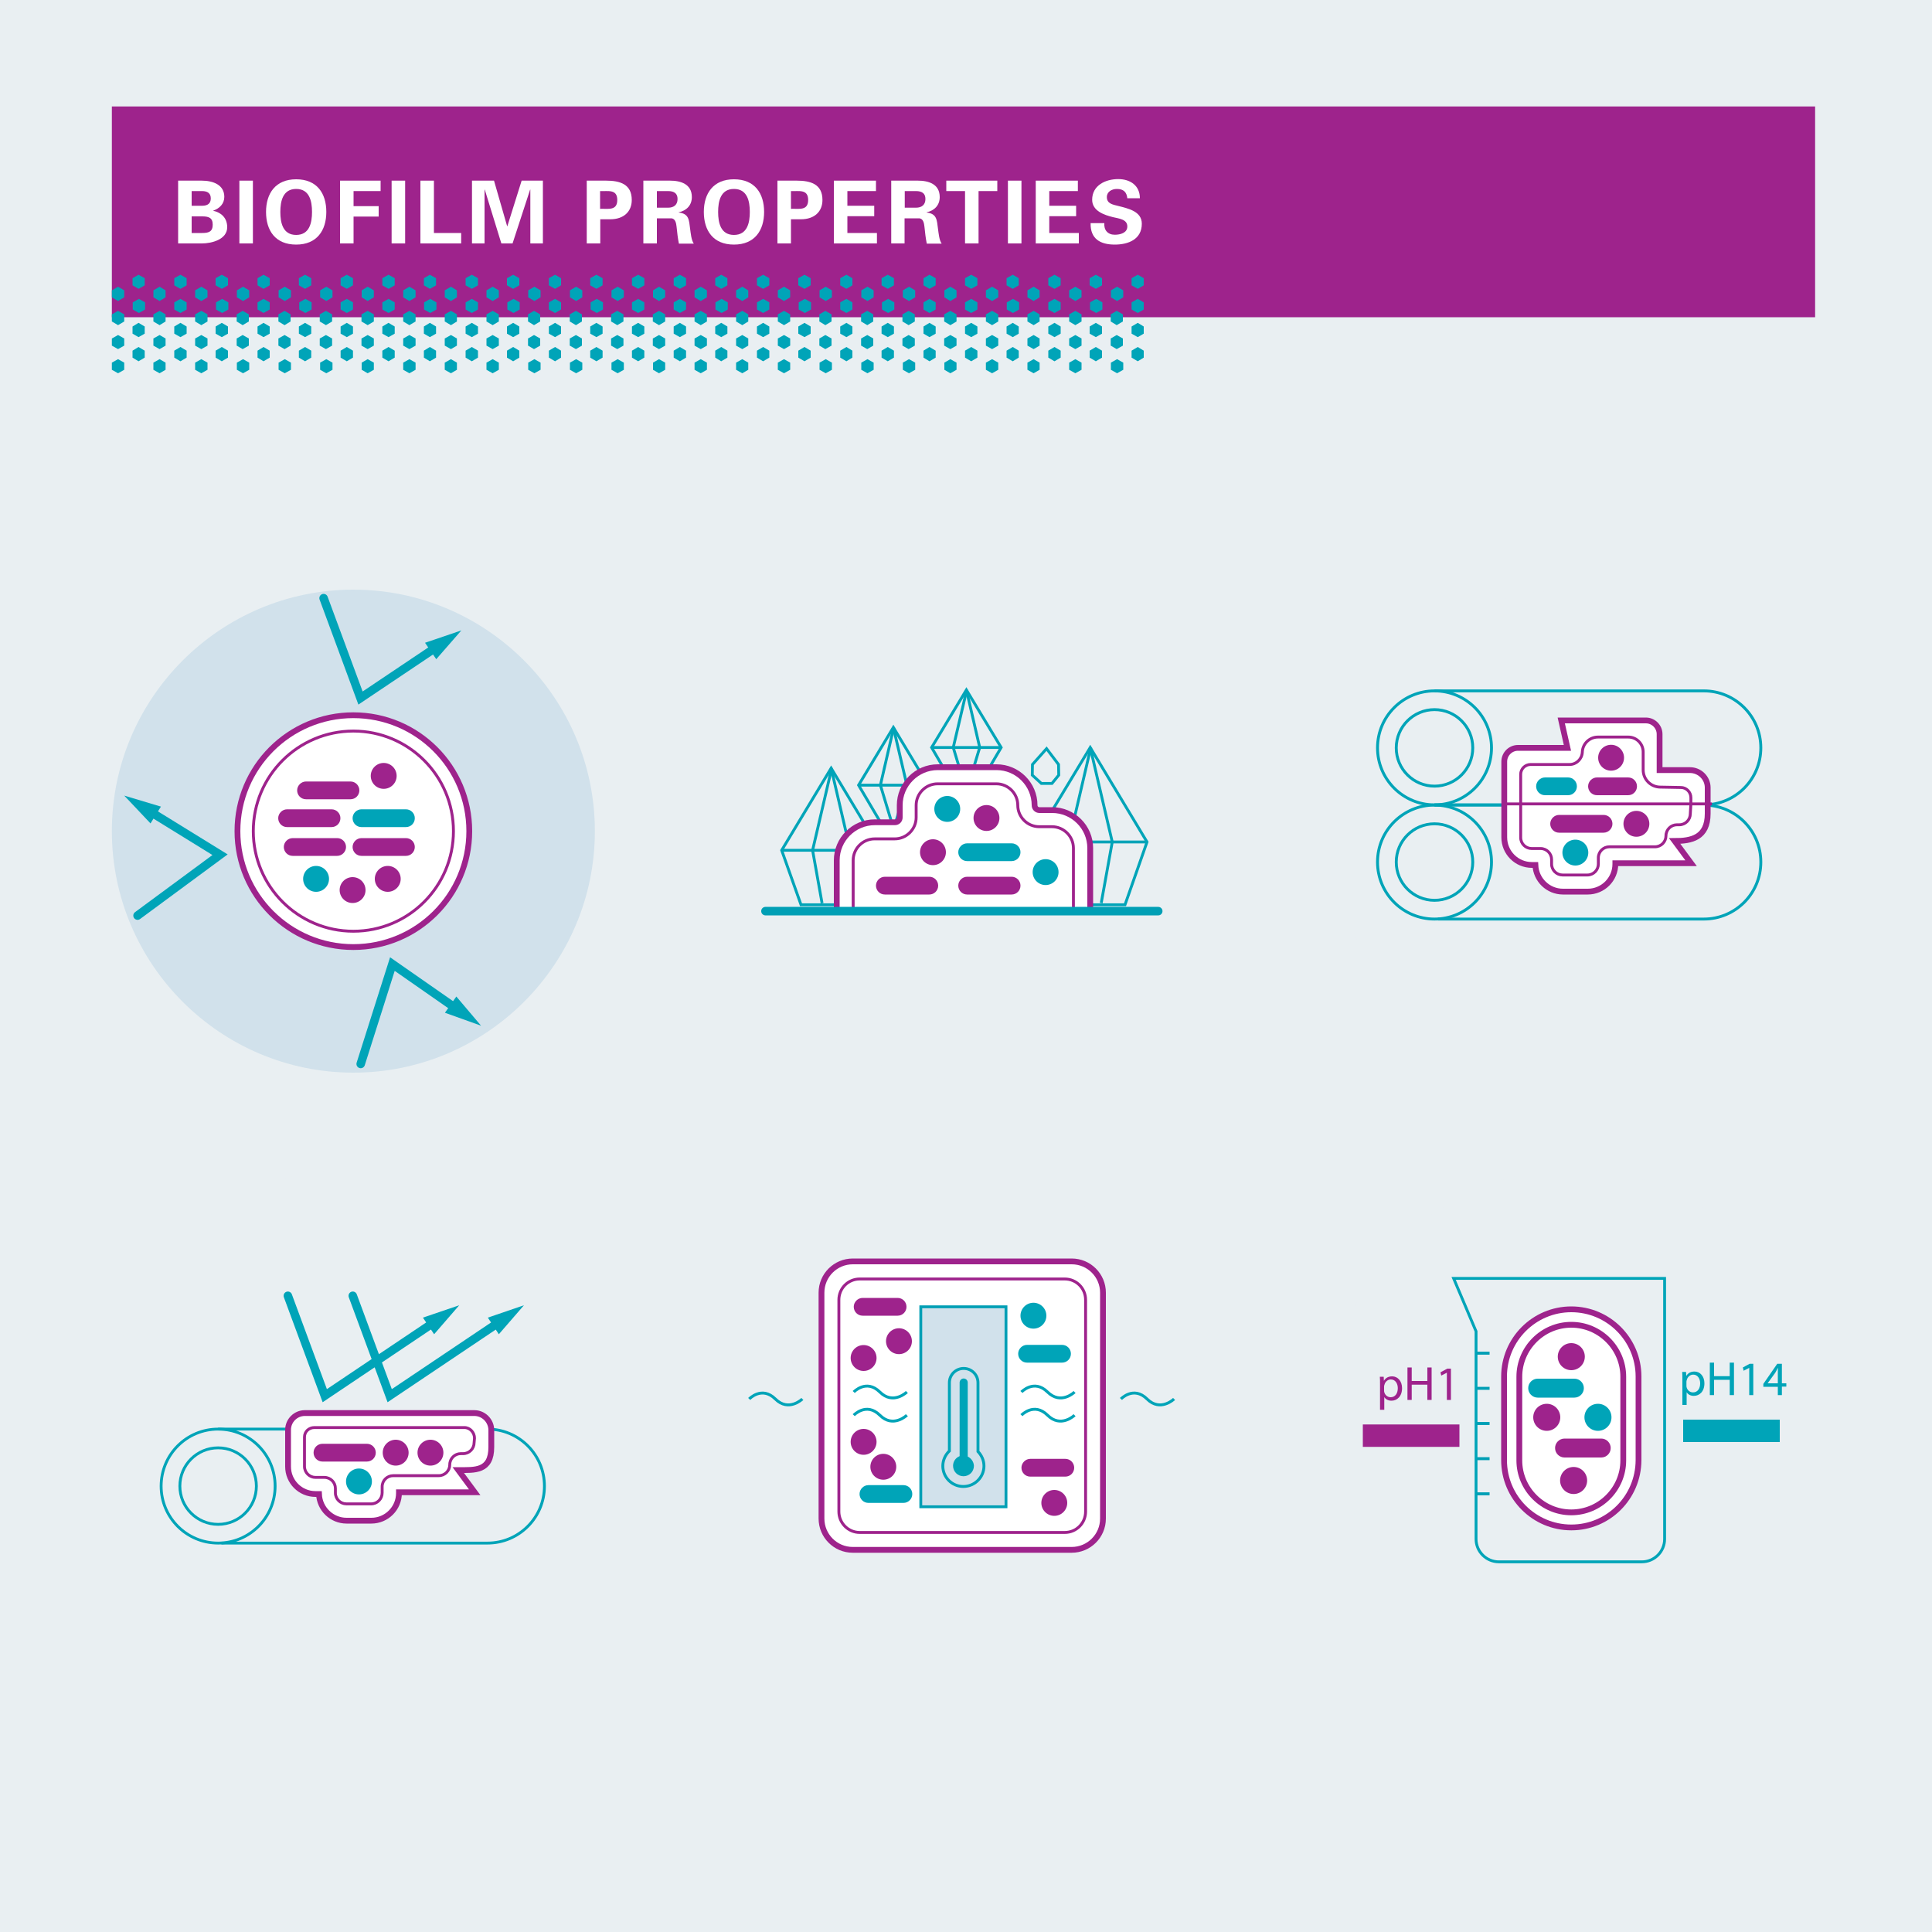 <?xml version="1.0" encoding="utf-8"?>
<!-- Generator: Adobe Illustrator 24.0.1, SVG Export Plug-In . SVG Version: 6.00 Build 0)  -->
<svg version="1.1" id="Layer_1" xmlns="http://www.w3.org/2000/svg" xmlns:xlink="http://www.w3.org/1999/xlink" x="0px" y="0px"
	 viewBox="0 0 1000 1000" style="enable-background:new 0 0 1000 1000;" xml:space="preserve">
<style type="text/css">
	.st0{fill:#E9EFF2;}
	.st1{fill:#9E238C;}
	.st2{fill:#FFFFFF;}
	.st3{fill:#00A4B8;}
	.st4{fill:#D1E1EB;}
	.st5{fill:none;stroke:#00A4B8;stroke-width:4.41;stroke-linecap:round;stroke-miterlimit:10;}
	.st6{fill:#FFFFFF;stroke:#9E238C;stroke-width:3;stroke-miterlimit:10;}
	.st7{fill:none;stroke:#9E238C;stroke-width:1.5;stroke-miterlimit:10;}
	.st8{fill:none;stroke:#00A4B8;stroke-width:1.47;stroke-miterlimit:10;}
	.st9{fill:none;stroke:#009FB5;stroke-width:4.41;stroke-linecap:round;stroke-miterlimit:10;}
	.st10{fill:none;stroke:#00A4B8;stroke-width:1.5;stroke-miterlimit:10;}
	.st11{fill:#DEEAF1;}
	.st12{fill:none;stroke:#00A4B8;stroke-width:4.41;stroke-linecap:round;stroke-miterlimit:10;}
	.st13{fill:#D1E1EB;stroke:#009FB5;stroke-width:1.47;stroke-miterlimit:10;}
	.st14{fill:none;stroke:#009FB5;stroke-width:1.544;stroke-miterlimit:10;}
</style>
<rect y="0" class="st0" width="1000" height="1000"/>
<g>
	<g>
		<rect x="57.9" y="55.1" class="st1" width="881.6" height="109.1"/>
		<g>
			<g>
				<path class="st2" d="M92.2,126V93.5h12.2c5.8,0,11.7,2.1,11.7,8.4c0,3.6-2.5,6-5.7,7.1v0.1c4.1,0.9,7.2,3.7,7.2,8.5
					c0,6.4-8.1,8.4-13.1,8.4H92.2z M104.6,106.5c2.9,0,4.5-1.2,4.5-3.8s-1.6-3.8-4.5-3.8h-5.4v7.6H104.6z M104.6,120.6
					c3.3,0,5.5-0.6,5.5-4.3s-2.2-4.3-5.5-4.3h-5.4v8.6H104.6z"/>
				<path class="st2" d="M130.9,126h-7V93.5h7V126z"/>
				<path class="st2" d="M137.7,109.7c0-9.6,4.9-16.9,15.6-16.9c10.8,0,15.6,7.3,15.6,16.9c0,9.6-4.9,16.9-15.6,16.9
					C142.5,126.6,137.7,119.3,137.7,109.7z M145.1,109.7c0,5.6,1.3,11.9,8.2,11.9s8.2-6.3,8.2-11.9c0-5.6-1.3-11.9-8.2-11.9
					S145.1,104.1,145.1,109.7z"/>
				<path class="st2" d="M176,126V93.5h21v5.4h-14v7.8h13v5.4h-13V126H176z"/>
				<path class="st2" d="M209.7,126h-7V93.5h7V126z"/>
				<path class="st2" d="M217.6,126V93.5h7v27.1h14.1v5.4H217.6z"/>
				<path class="st2" d="M265.3,126h-5.8l-8.6-27.9l-0.1,0.1V126h-6.5V93.5h11.4l6.8,23.6h0.1l7.4-23.6h11V126h-6.5V98.2l-0.1-0.1
					L265.3,126z"/>
				<path class="st2" d="M303.7,126V93.5h10c7.2,0,13.3,1.8,13.3,10c0,5.9-4,10-11.2,10h-5.1V126H303.7z M310.6,108.1
					c3.9-0.2,8.9,1.2,8.9-4.6s-5-4.4-8.9-4.6V108.1z"/>
				<path class="st2" d="M340,126h-7V93.5h13.8c5.6,0,11.3,1.8,11.3,8.5c0,4.2-2.7,7-6.8,7.9v0.1c5.4,0.6,5.3,3.9,5.9,8.4
					c0.3,2.1,0.6,5.9,1.9,7.7h-7.7c-0.6-2.9-0.9-5.8-1.2-8.7c-0.2-1.8-0.6-4.4-2.9-4.4H340V126z M340,107.5h5.8
					c3.1,0,4.9-1.6,4.9-4.5s-1.8-4.1-4.9-4.1H340V107.5z"/>
				<path class="st2" d="M364.3,109.7c0-9.6,4.9-16.9,15.6-16.9c10.8,0,15.6,7.3,15.6,16.9c0,9.6-4.9,16.9-15.6,16.9
					C369.1,126.6,364.3,119.3,364.3,109.7z M371.7,109.7c0,5.6,1.3,11.9,8.2,11.9s8.2-6.3,8.2-11.9c0-5.6-1.3-11.9-8.2-11.9
					S371.7,104.1,371.7,109.7z"/>
				<path class="st2" d="M402.4,126V93.5h10c7.2,0,13.3,1.8,13.3,10c0,5.9-4,10-11.2,10h-5.1V126H402.4z M409.4,108.1
					c3.9-0.2,8.9,1.2,8.9-4.6s-5-4.4-8.9-4.6V108.1z"/>
				<path class="st2" d="M431.6,93.5h21.8v5.4h-14.8v7.6h13.9v5.4h-13.9v8.7h15.3v5.4h-22.3V93.5z"/>
				<path class="st2" d="M468.3,126h-7V93.5h13.8c5.6,0,11.3,1.8,11.3,8.5c0,4.2-2.7,7-6.8,7.9v0.1c5.4,0.6,5.3,3.9,5.9,8.4
					c0.3,2.1,0.6,5.9,1.9,7.7h-7.7c-0.6-2.9-0.9-5.8-1.2-8.7c-0.2-1.8-0.6-4.4-2.9-4.4h-7.4V126z M468.3,107.5h5.8
					c3.1,0,4.9-1.6,4.9-4.5s-1.8-4.1-4.9-4.1h-5.8V107.5z"/>
				<path class="st2" d="M489.9,93.5h26.3v5.4h-9.7V126h-7V98.9h-9.7V93.5z"/>
				<path class="st2" d="M528.7,126h-7V93.5h7V126z"/>
				<path class="st2" d="M536.1,93.5h21.8v5.4h-14.8v7.6h13.9v5.4h-13.9v8.7h15.3v5.4h-22.3V93.5z"/>
				<path class="st2" d="M583.5,102.7c-0.3-3.3-2-4.9-5.4-4.9c-2.6,0-5.2,1.4-5.2,4.2c0,3.5,3.2,3.9,5.9,4.6
					c5,1.3,12.2,2.7,12.2,9.2c0,8.1-7,10.8-14,10.8c-7.4,0-12.7-2.9-12.5-11.1h7.1c-0.3,3.6,1.8,6,5.4,6c2.8,0,6.5-0.9,6.5-4.3
					c0-3.8-4.6-4.1-7.4-4.8c-4.5-1.1-10.8-3.2-10.8-9c0-7.4,6.8-10.7,13.5-10.7c6.3,0,11.2,3.4,11.2,9.9H583.5z"/>
			</g>
		</g>
		<g>
			<g>
				<polygon class="st3" points="93.4,142.2 90.2,144 90.2,147.7 93.4,149.5 96.6,147.7 96.6,144 				"/>
				<polygon class="st3" points="114.8,142.2 111.6,144 111.6,147.7 114.8,149.5 118,147.7 118,144 				"/>
				<polygon class="st3" points="136.4,142.2 133.3,144 133.3,147.7 136.4,149.5 139.6,147.7 139.6,144 				"/>
				<polygon class="st3" points="157.9,142.2 154.7,144 154.7,147.7 157.9,149.5 161.1,147.7 161.1,144 				"/>
				<polygon class="st3" points="179.5,142.2 176.3,144 176.3,147.7 179.5,149.5 182.7,147.7 182.7,144 				"/>
				<g>
					<g>
						<polygon class="st3" points="82.6,160.9 79.4,162.7 79.4,166.4 82.6,168.3 85.7,166.4 85.7,162.7 						"/>
						<polygon class="st3" points="93.4,154.7 90.2,156.5 90.2,160.2 93.4,162 96.6,160.2 96.6,156.5 						"/>
						<polygon class="st3" points="104.2,148.4 101,150.3 101,153.9 104.2,155.8 107.4,153.9 107.4,150.3 						"/>
					</g>
					<g>
						<polygon class="st3" points="93.4,167.1 90.2,169 90.2,172.7 93.4,174.5 96.6,172.7 96.6,169 						"/>
						<polygon class="st3" points="104.2,160.9 101,162.7 101,166.4 104.2,168.3 107.4,166.4 107.4,162.7 						"/>
						<polygon class="st3" points="115,154.7 111.8,156.5 111.8,160.2 115,162 118.2,160.2 118.2,156.5 						"/>
						<polygon class="st3" points="122.6,150.3 122.6,153.9 125.8,155.8 129,153.9 129,150.3 125.8,148.4 						"/>
						<polygon class="st3" points="144.2,150.3 144.2,153.9 147.4,155.8 150.6,153.9 150.6,150.3 147.4,148.4 						"/>
						<polygon class="st3" points="82.6,148.4 79.4,150.3 79.4,153.9 82.6,155.8 85.7,153.9 85.7,150.3 						"/>
					</g>
					<g>
						<polygon class="st3" points="114.8,167.1 111.6,169 111.6,172.7 114.8,174.5 118,172.7 118,169 						"/>
						<polygon class="st3" points="125.6,160.9 122.5,162.7 122.5,166.4 125.6,168.3 128.8,166.4 128.8,162.7 						"/>
						<polygon class="st3" points="133.3,156.5 133.3,160.2 136.4,162 139.6,160.2 139.6,156.5 136.4,154.7 						"/>
					</g>
					<g>
						<polygon class="st3" points="136.4,167.1 133.3,169 133.3,172.7 136.4,174.5 139.6,172.7 139.6,169 						"/>
						<polygon class="st3" points="147.3,160.9 144.1,162.7 144.1,166.4 147.3,168.3 150.4,166.4 150.4,162.7 						"/>
						<polygon class="st3" points="158.1,154.7 154.9,156.5 154.9,160.2 158.1,162 161.3,160.2 161.3,156.5 						"/>
						<polygon class="st3" points="165.7,150.3 165.7,153.9 168.9,155.8 172.1,153.9 172.1,150.3 168.9,148.4 						"/>
					</g>
					<g>
						<polygon class="st3" points="157.9,167.1 154.7,169 154.7,172.7 157.9,174.5 161.1,172.7 161.1,169 						"/>
						<polygon class="st3" points="179.5,167.1 176.3,169 176.3,172.7 179.5,174.5 182.7,172.7 182.7,169 						"/>
						<polygon class="st3" points="168.7,160.9 165.5,162.7 165.5,166.4 168.7,168.3 171.9,166.4 171.9,162.7 						"/>
						<polygon class="st3" points="190.3,160.9 187.1,162.7 187.1,166.4 190.3,168.3 193.5,166.4 193.5,162.7 						"/>
						<polygon class="st3" points="176.3,156.5 176.3,160.2 179.5,162 182.7,160.2 182.7,156.5 179.5,154.7 						"/>
					</g>
					<polygon class="st3" points="190.3,148.4 187.2,150.3 187.2,153.9 190.3,155.8 193.5,153.9 193.5,150.3 					"/>
				</g>
				<polygon class="st3" points="82.6,173.4 79.4,175.2 79.4,178.9 82.6,180.7 85.7,178.9 85.7,175.2 				"/>
				<polygon class="st3" points="93.4,179.6 90.2,181.5 90.2,185.1 93.4,187 96.6,185.1 96.6,181.5 				"/>
				<polygon class="st3" points="104.2,173.4 101,175.2 101,178.9 104.2,180.7 107.4,178.9 107.4,175.2 				"/>
				<polygon class="st3" points="114.8,179.6 111.6,181.5 111.6,185.1 114.8,187 118,185.1 118,181.5 				"/>
				<polygon class="st3" points="125.6,173.4 122.5,175.2 122.5,178.9 125.6,180.7 128.8,178.9 128.8,175.2 				"/>
				<polygon class="st3" points="136.4,179.6 133.3,181.5 133.3,185.1 136.4,187 139.6,185.1 139.6,181.5 				"/>
				<polygon class="st3" points="147.3,173.4 144.1,175.2 144.1,178.9 147.3,180.7 150.4,178.9 150.4,175.2 				"/>
				<polygon class="st3" points="157.9,179.6 154.7,181.5 154.7,185.1 157.9,187 161.1,185.1 161.1,181.5 				"/>
				<polygon class="st3" points="179.5,179.6 176.3,181.5 176.3,185.1 179.5,187 182.7,185.1 182.7,181.5 				"/>
				<polygon class="st3" points="168.7,173.4 165.5,175.2 165.5,178.9 168.7,180.7 171.9,178.9 171.9,175.2 				"/>
				<polygon class="st3" points="190.3,173.4 187.1,175.2 187.1,178.9 190.3,180.7 193.5,178.9 193.5,175.2 				"/>
				<g>
					<polygon class="st3" points="104.2,185.9 101,187.7 101,191.4 104.2,193.2 107.4,191.4 107.4,187.7 					"/>
				</g>
				<g>
					<polygon class="st3" points="122.6,187.7 122.6,191.4 125.8,193.2 129,191.4 129,187.7 125.8,185.9 					"/>
					<polygon class="st3" points="144.2,187.7 144.2,191.4 147.4,193.2 150.6,191.4 150.6,187.7 147.4,185.9 					"/>
					<polygon class="st3" points="82.6,185.9 79.4,187.7 79.4,191.4 82.6,193.2 85.7,191.4 85.7,187.7 					"/>
				</g>
				<polygon class="st3" points="71.7,142.2 68.6,144 68.6,147.7 71.7,149.5 74.9,147.7 74.9,144 				"/>
				<g>
					<polygon class="st3" points="61.1,148.4 57.9,150.3 57.9,153.9 61.1,155.8 64.3,153.9 64.3,150.3 					"/>
				</g>
				<polygon class="st3" points="61.1,160.9 57.9,162.7 57.9,166.4 61.1,168.3 64.3,166.4 64.3,162.7 				"/>
				<polygon class="st3" points="71.9,154.7 68.7,156.5 68.7,160.2 71.9,162 75.1,160.2 75.1,156.5 				"/>
				<polygon class="st3" points="71.7,167.1 68.6,169 68.6,172.7 71.7,174.5 74.9,172.7 74.9,169 				"/>
				<polygon class="st3" points="61.1,173.4 57.9,175.2 57.9,178.9 61.1,180.7 64.3,178.9 64.3,175.2 				"/>
				<polygon class="st3" points="71.7,179.6 68.6,181.5 68.6,185.1 71.7,187 74.9,185.1 74.9,181.5 				"/>
				<g>
					<polygon class="st3" points="61.1,185.9 57.9,187.7 57.9,191.4 61.1,193.2 64.3,191.4 64.3,187.7 					"/>
				</g>
				<polygon class="st3" points="201.1,142.2 197.9,144 197.9,147.7 201.1,149.5 204.3,147.7 204.3,144 				"/>
				<polygon class="st3" points="201.1,154.7 197.9,156.5 197.9,160.2 201.1,162 204.3,160.2 204.3,156.5 				"/>
				<polygon class="st3" points="211.9,148.4 208.7,150.3 208.7,153.9 211.9,155.8 215.1,153.9 215.1,150.3 				"/>
				<polygon class="st3" points="201.1,167.1 197.9,169 197.9,172.7 201.1,174.5 204.3,172.7 204.3,169 				"/>
				<polygon class="st3" points="211.9,160.9 208.7,162.7 208.7,166.4 211.9,168.3 215.1,166.4 215.1,162.7 				"/>
				<polygon class="st3" points="201.1,179.6 197.9,181.5 197.9,185.1 201.1,187 204.3,185.1 204.3,181.5 				"/>
				<polygon class="st3" points="211.9,173.4 208.7,175.2 208.7,178.9 211.9,180.7 215.1,178.9 215.1,175.2 				"/>
				<polygon class="st3" points="211.9,185.9 208.7,187.7 208.7,191.4 211.9,193.2 215.1,191.4 215.1,187.7 				"/>
				<g>
					<polygon class="st3" points="165.7,187.7 165.7,191.4 168.9,193.2 172.1,191.4 172.1,187.7 168.9,185.9 					"/>
				</g>
				<polygon class="st3" points="190.3,185.9 187.2,187.7 187.2,191.4 190.3,193.2 193.5,191.4 193.5,187.7 				"/>
			</g>
			<g>
				<polygon class="st3" points="244.2,142.2 241,144 241,147.7 244.2,149.5 247.4,147.7 247.4,144 				"/>
				<polygon class="st3" points="265.6,142.2 262.4,144 262.4,147.7 265.6,149.5 268.8,147.7 268.8,144 				"/>
				<polygon class="st3" points="287.3,142.2 284.1,144 284.1,147.7 287.3,149.5 290.4,147.7 290.4,144 				"/>
				<polygon class="st3" points="308.7,142.2 305.5,144 305.5,147.7 308.7,149.5 311.9,147.7 311.9,144 				"/>
				<polygon class="st3" points="330.3,142.2 327.1,144 327.1,147.7 330.3,149.5 333.5,147.7 333.5,144 				"/>
				<g>
					<g>
						<polygon class="st3" points="233.4,160.9 230.2,162.7 230.2,166.4 233.4,168.3 236.5,166.4 236.5,162.7 						"/>
						<polygon class="st3" points="244.2,154.7 241,156.5 241,160.2 244.2,162 247.4,160.2 247.4,156.5 						"/>
						<polygon class="st3" points="255,148.4 251.8,150.3 251.8,153.9 255,155.8 258.2,153.9 258.2,150.3 						"/>
					</g>
					<g>
						<polygon class="st3" points="244.2,167.1 241,169 241,172.7 244.2,174.5 247.4,172.7 247.4,169 						"/>
						<polygon class="st3" points="255,160.9 251.8,162.7 251.8,166.4 255,168.3 258.2,166.4 258.2,162.7 						"/>
						<polygon class="st3" points="265.8,154.7 262.6,156.5 262.6,160.2 265.8,162 269,160.2 269,156.5 						"/>
						<polygon class="st3" points="273.4,150.3 273.4,153.9 276.6,155.8 279.8,153.9 279.8,150.3 276.6,148.4 						"/>
						<polygon class="st3" points="295,150.3 295,153.9 298.2,155.8 301.4,153.9 301.4,150.3 298.2,148.4 						"/>
						<polygon class="st3" points="233.4,148.4 230.2,150.3 230.2,153.9 233.4,155.8 236.5,153.9 236.5,150.3 						"/>
					</g>
					<g>
						<polygon class="st3" points="265.6,167.1 262.4,169 262.4,172.7 265.6,174.5 268.8,172.7 268.8,169 						"/>
						<polygon class="st3" points="276.4,160.9 273.3,162.7 273.3,166.4 276.4,168.3 279.6,166.4 279.6,162.7 						"/>
						<polygon class="st3" points="284.1,156.5 284.1,160.2 287.3,162 290.4,160.2 290.4,156.5 287.3,154.7 						"/>
					</g>
					<g>
						<polygon class="st3" points="287.3,167.1 284.1,169 284.1,172.7 287.3,174.5 290.4,172.7 290.4,169 						"/>
						<polygon class="st3" points="298.1,160.9 294.9,162.7 294.9,166.4 298.1,168.3 301.2,166.4 301.2,162.7 						"/>
						<polygon class="st3" points="308.9,154.7 305.7,156.5 305.7,160.2 308.9,162 312.1,160.2 312.1,156.5 						"/>
						<polygon class="st3" points="316.5,150.3 316.5,153.9 319.7,155.8 322.9,153.9 322.9,150.3 319.7,148.4 						"/>
					</g>
					<g>
						<polygon class="st3" points="308.7,167.1 305.5,169 305.5,172.7 308.7,174.5 311.9,172.7 311.9,169 						"/>
						<polygon class="st3" points="330.3,167.1 327.1,169 327.1,172.7 330.3,174.5 333.5,172.7 333.5,169 						"/>
						<polygon class="st3" points="319.5,160.9 316.3,162.7 316.3,166.4 319.5,168.3 322.7,166.4 322.7,162.7 						"/>
						<polygon class="st3" points="341.1,160.9 337.9,162.7 337.9,166.4 341.1,168.3 344.3,166.4 344.3,162.7 						"/>
						<polygon class="st3" points="327.1,156.5 327.1,160.2 330.3,162 333.5,160.2 333.5,156.5 330.3,154.7 						"/>
					</g>
					<polygon class="st3" points="341.1,148.4 338,150.3 338,153.9 341.1,155.8 344.3,153.9 344.3,150.3 					"/>
				</g>
				<polygon class="st3" points="233.4,173.4 230.2,175.2 230.2,178.9 233.4,180.7 236.5,178.9 236.5,175.2 				"/>
				<polygon class="st3" points="244.2,179.6 241,181.5 241,185.1 244.2,187 247.4,185.1 247.4,181.5 				"/>
				<polygon class="st3" points="255,173.4 251.8,175.2 251.8,178.9 255,180.7 258.2,178.9 258.2,175.2 				"/>
				<polygon class="st3" points="265.6,179.6 262.4,181.5 262.4,185.1 265.6,187 268.8,185.1 268.8,181.5 				"/>
				<polygon class="st3" points="276.4,173.4 273.3,175.2 273.3,178.9 276.4,180.7 279.6,178.9 279.6,175.2 				"/>
				<polygon class="st3" points="287.3,179.6 284.1,181.5 284.1,185.1 287.3,187 290.4,185.1 290.4,181.5 				"/>
				<polygon class="st3" points="298.1,173.4 294.9,175.2 294.9,178.9 298.1,180.7 301.2,178.9 301.2,175.2 				"/>
				<polygon class="st3" points="308.7,179.6 305.5,181.5 305.5,185.1 308.7,187 311.9,185.1 311.9,181.5 				"/>
				<polygon class="st3" points="330.3,179.6 327.1,181.5 327.1,185.1 330.3,187 333.5,185.1 333.5,181.5 				"/>
				<polygon class="st3" points="319.5,173.4 316.3,175.2 316.3,178.9 319.5,180.7 322.7,178.9 322.7,175.2 				"/>
				<polygon class="st3" points="341.1,173.4 337.9,175.2 337.9,178.9 341.1,180.7 344.3,178.9 344.3,175.2 				"/>
				<g>
					<polygon class="st3" points="255,185.9 251.8,187.7 251.8,191.4 255,193.2 258.2,191.4 258.2,187.7 					"/>
				</g>
				<g>
					<polygon class="st3" points="273.4,187.7 273.4,191.4 276.6,193.2 279.8,191.4 279.8,187.7 276.6,185.9 					"/>
					<polygon class="st3" points="295,187.7 295,191.4 298.2,193.2 301.4,191.4 301.4,187.7 298.2,185.9 					"/>
					<polygon class="st3" points="233.4,185.9 230.2,187.7 230.2,191.4 233.4,193.2 236.5,191.4 236.5,187.7 					"/>
				</g>
				<polygon class="st3" points="222.5,142.2 219.4,144 219.4,147.7 222.5,149.5 225.7,147.7 225.7,144 				"/>
				<polygon class="st3" points="222.7,154.7 219.5,156.5 219.5,160.2 222.7,162 225.9,160.2 225.9,156.5 				"/>
				<polygon class="st3" points="222.5,167.1 219.4,169 219.4,172.7 222.5,174.5 225.7,172.7 225.7,169 				"/>
				<polygon class="st3" points="222.5,179.6 219.4,181.5 219.4,185.1 222.5,187 225.7,185.1 225.7,181.5 				"/>
				<polygon class="st3" points="351.9,142.2 348.7,144 348.7,147.7 351.9,149.5 355.1,147.7 355.1,144 				"/>
				<polygon class="st3" points="351.9,154.7 348.7,156.5 348.7,160.2 351.9,162 355.1,160.2 355.1,156.5 				"/>
				<polygon class="st3" points="362.7,148.4 359.5,150.3 359.5,153.9 362.7,155.8 365.9,153.9 365.9,150.3 				"/>
				<polygon class="st3" points="351.9,167.1 348.7,169 348.7,172.7 351.9,174.5 355.1,172.7 355.1,169 				"/>
				<polygon class="st3" points="362.7,160.9 359.5,162.7 359.5,166.4 362.7,168.3 365.9,166.4 365.9,162.7 				"/>
				<polygon class="st3" points="351.9,179.6 348.7,181.5 348.7,185.1 351.9,187 355.1,185.1 355.1,181.5 				"/>
				<polygon class="st3" points="362.7,173.4 359.5,175.2 359.5,178.9 362.7,180.7 365.9,178.9 365.9,175.2 				"/>
				<polygon class="st3" points="362.7,185.9 359.5,187.7 359.5,191.4 362.7,193.2 365.9,191.4 365.9,187.7 				"/>
				<g>
					<polygon class="st3" points="316.5,187.7 316.5,191.4 319.7,193.2 322.9,191.4 322.9,187.7 319.7,185.9 					"/>
				</g>
				<polygon class="st3" points="341.1,185.9 338,187.7 338,191.4 341.1,193.2 344.3,191.4 344.3,187.7 				"/>
			</g>
			<g>
				<polygon class="st3" points="395,142.2 391.8,144 391.8,147.7 395,149.5 398.2,147.7 398.2,144 				"/>
				<polygon class="st3" points="416.4,142.2 413.2,144 413.2,147.7 416.4,149.5 419.6,147.7 419.6,144 				"/>
				<polygon class="st3" points="438.1,142.2 434.9,144 434.9,147.7 438.1,149.5 441.2,147.7 441.2,144 				"/>
				<polygon class="st3" points="459.5,142.2 456.3,144 456.3,147.7 459.5,149.5 462.7,147.7 462.7,144 				"/>
				<polygon class="st3" points="481.1,142.2 478,144 478,147.7 481.1,149.5 484.3,147.7 484.3,144 				"/>
				<g>
					<g>
						<polygon class="st3" points="384.2,160.9 381,162.7 381,166.4 384.2,168.3 387.3,166.4 387.3,162.7 						"/>
						<polygon class="st3" points="395,154.7 391.8,156.5 391.8,160.2 395,162 398.2,160.2 398.2,156.5 						"/>
						<polygon class="st3" points="405.8,148.4 402.6,150.3 402.6,153.9 405.8,155.8 409,153.9 409,150.3 						"/>
					</g>
					<g>
						<polygon class="st3" points="395,167.1 391.8,169 391.8,172.7 395,174.5 398.2,172.7 398.2,169 						"/>
						<polygon class="st3" points="405.8,160.9 402.6,162.7 402.6,166.4 405.8,168.3 409,166.4 409,162.7 						"/>
						<polygon class="st3" points="416.6,154.7 413.4,156.5 413.4,160.2 416.6,162 419.8,160.2 419.8,156.5 						"/>
						<polygon class="st3" points="424.2,150.3 424.2,153.9 427.4,155.8 430.6,153.9 430.6,150.3 427.4,148.4 						"/>
						<polygon class="st3" points="445.8,150.3 445.8,153.9 449,155.8 452.2,153.9 452.2,150.3 449,148.4 						"/>
						<polygon class="st3" points="384.2,148.4 381,150.3 381,153.9 384.2,155.8 387.3,153.9 387.3,150.3 						"/>
					</g>
					<g>
						<polygon class="st3" points="416.4,167.1 413.2,169 413.2,172.7 416.4,174.5 419.6,172.7 419.6,169 						"/>
						<polygon class="st3" points="427.2,160.9 424.1,162.7 424.1,166.4 427.2,168.3 430.4,166.4 430.4,162.7 						"/>
						<polygon class="st3" points="434.9,156.5 434.9,160.2 438.1,162 441.2,160.2 441.2,156.5 438.1,154.7 						"/>
					</g>
					<g>
						<polygon class="st3" points="438.1,167.1 434.9,169 434.9,172.7 438.1,174.5 441.2,172.7 441.2,169 						"/>
						<polygon class="st3" points="448.9,160.9 445.7,162.7 445.7,166.4 448.9,168.3 452,166.4 452,162.7 						"/>
						<polygon class="st3" points="459.7,154.7 456.5,156.5 456.5,160.2 459.7,162 462.9,160.2 462.9,156.5 						"/>
						<polygon class="st3" points="467.3,150.3 467.3,153.9 470.5,155.8 473.7,153.9 473.7,150.3 470.5,148.4 						"/>
					</g>
					<g>
						<polygon class="st3" points="459.5,167.1 456.3,169 456.3,172.7 459.5,174.5 462.7,172.7 462.7,169 						"/>
						<polygon class="st3" points="481.1,167.1 478,169 478,172.7 481.1,174.5 484.3,172.7 484.3,169 						"/>
						<polygon class="st3" points="470.3,160.9 467.1,162.7 467.1,166.4 470.3,168.3 473.5,166.4 473.5,162.7 						"/>
						<polygon class="st3" points="491.9,160.9 488.7,162.7 488.7,166.4 491.9,168.3 495.1,166.4 495.1,162.7 						"/>
						<polygon class="st3" points="478,156.5 478,160.2 481.1,162 484.3,160.2 484.3,156.5 481.1,154.7 						"/>
					</g>
					<polygon class="st3" points="491.9,148.4 488.8,150.3 488.8,153.9 491.9,155.8 495.1,153.9 495.1,150.3 					"/>
				</g>
				<polygon class="st3" points="384.2,173.4 381,175.2 381,178.9 384.2,180.7 387.3,178.9 387.3,175.2 				"/>
				<polygon class="st3" points="395,179.6 391.8,181.5 391.8,185.1 395,187 398.2,185.1 398.2,181.5 				"/>
				<polygon class="st3" points="405.8,173.4 402.6,175.2 402.6,178.9 405.8,180.7 409,178.9 409,175.2 				"/>
				<polygon class="st3" points="416.4,179.6 413.2,181.5 413.2,185.1 416.4,187 419.6,185.1 419.6,181.5 				"/>
				<polygon class="st3" points="427.2,173.4 424.1,175.2 424.1,178.9 427.2,180.7 430.4,178.9 430.4,175.2 				"/>
				<polygon class="st3" points="438.1,179.6 434.9,181.5 434.9,185.1 438.1,187 441.2,185.1 441.2,181.5 				"/>
				<polygon class="st3" points="448.9,173.4 445.7,175.2 445.7,178.9 448.9,180.7 452,178.9 452,175.2 				"/>
				<polygon class="st3" points="459.5,179.6 456.3,181.5 456.3,185.1 459.5,187 462.7,185.1 462.7,181.5 				"/>
				<polygon class="st3" points="481.1,179.6 478,181.5 478,185.1 481.1,187 484.3,185.1 484.3,181.5 				"/>
				<polygon class="st3" points="470.3,173.4 467.1,175.2 467.1,178.9 470.3,180.7 473.5,178.9 473.5,175.2 				"/>
				<polygon class="st3" points="491.9,173.4 488.7,175.2 488.7,178.9 491.9,180.7 495.1,178.9 495.1,175.2 				"/>
				<g>
					<polygon class="st3" points="405.8,185.9 402.6,187.7 402.6,191.4 405.8,193.2 409,191.4 409,187.7 					"/>
				</g>
				<g>
					<polygon class="st3" points="424.2,187.7 424.2,191.4 427.4,193.2 430.6,191.4 430.6,187.7 427.4,185.9 					"/>
					<polygon class="st3" points="445.8,187.7 445.8,191.4 449,193.2 452.2,191.4 452.2,187.7 449,185.9 					"/>
					<polygon class="st3" points="384.2,185.9 381,187.7 381,191.4 384.2,193.2 387.3,191.4 387.3,187.7 					"/>
				</g>
				<polygon class="st3" points="373.3,142.2 370.2,144 370.2,147.7 373.3,149.5 376.5,147.7 376.5,144 				"/>
				<polygon class="st3" points="373.5,154.7 370.3,156.5 370.3,160.2 373.5,162 376.7,160.2 376.7,156.5 				"/>
				<polygon class="st3" points="373.3,167.1 370.2,169 370.2,172.7 373.3,174.5 376.5,172.7 376.5,169 				"/>
				<polygon class="st3" points="373.3,179.6 370.2,181.5 370.2,185.1 373.3,187 376.5,185.1 376.5,181.5 				"/>
				<polygon class="st3" points="502.7,142.2 499.5,144 499.5,147.7 502.7,149.5 505.9,147.7 505.9,144 				"/>
				<polygon class="st3" points="502.7,154.7 499.5,156.5 499.5,160.2 502.7,162 505.9,160.2 505.9,156.5 				"/>
				<polygon class="st3" points="513.5,148.4 510.3,150.3 510.3,153.9 513.5,155.8 516.7,153.9 516.7,150.3 				"/>
				<polygon class="st3" points="502.7,167.1 499.5,169 499.5,172.7 502.7,174.5 505.9,172.7 505.9,169 				"/>
				<polygon class="st3" points="513.5,160.9 510.3,162.7 510.3,166.4 513.5,168.3 516.7,166.4 516.7,162.7 				"/>
				<polygon class="st3" points="502.7,179.6 499.5,181.5 499.5,185.1 502.7,187 505.9,185.1 505.9,181.5 				"/>
				<polygon class="st3" points="513.5,173.4 510.3,175.2 510.3,178.9 513.5,180.7 516.7,178.9 516.7,175.2 				"/>
				<polygon class="st3" points="513.5,185.9 510.3,187.7 510.3,191.4 513.5,193.2 516.7,191.4 516.7,187.7 				"/>
				<g>
					<polygon class="st3" points="467.3,187.7 467.3,191.4 470.5,193.2 473.7,191.4 473.7,187.7 470.5,185.9 					"/>
				</g>
				<polygon class="st3" points="491.9,185.9 488.8,187.7 488.8,191.4 491.9,193.2 495.1,191.4 495.1,187.7 				"/>
			</g>
			<g>
				<polygon class="st3" points="545.8,142.2 542.6,144 542.6,147.7 545.8,149.5 549,147.7 549,144 				"/>
				<polygon class="st3" points="567.2,142.2 564,144 564,147.7 567.2,149.5 570.4,147.7 570.4,144 				"/>
				<polygon class="st3" points="588.9,142.2 585.7,144 585.7,147.7 588.9,149.5 592,147.7 592,144 				"/>
				<g>
					<g>
						<polygon class="st3" points="535,160.9 531.8,162.7 531.8,166.4 535,168.3 538.1,166.4 538.1,162.7 						"/>
						<polygon class="st3" points="545.8,154.7 542.6,156.5 542.6,160.2 545.8,162 549,160.2 549,156.5 						"/>
						<polygon class="st3" points="556.6,148.4 553.4,150.3 553.4,153.9 556.6,155.8 559.8,153.9 559.8,150.3 						"/>
					</g>
					<g>
						<polygon class="st3" points="545.8,167.1 542.6,169 542.6,172.7 545.8,174.5 549,172.7 549,169 						"/>
						<polygon class="st3" points="556.6,160.9 553.4,162.7 553.4,166.4 556.6,168.3 559.8,166.4 559.8,162.7 						"/>
						<polygon class="st3" points="567.4,154.7 564.2,156.5 564.2,160.2 567.4,162 570.6,160.2 570.6,156.5 						"/>
						<polygon class="st3" points="575,150.3 575,153.9 578.2,155.8 581.4,153.9 581.4,150.3 578.2,148.4 						"/>
						<polygon class="st3" points="535,148.4 531.8,150.3 531.8,153.9 535,155.8 538.1,153.9 538.1,150.3 						"/>
					</g>
					<g>
						<polygon class="st3" points="567.2,167.1 564,169 564,172.7 567.2,174.5 570.4,172.7 570.4,169 						"/>
						<polygon class="st3" points="578,160.9 574.9,162.7 574.9,166.4 578,168.3 581.2,166.4 581.2,162.7 						"/>
						<polygon class="st3" points="585.7,156.5 585.7,160.2 588.9,162 592,160.2 592,156.5 588.9,154.7 						"/>
					</g>
					<g>
						<polygon class="st3" points="588.9,167.1 585.7,169 585.7,172.7 588.9,174.5 592,172.7 592,169 						"/>
					</g>
				</g>
				<polygon class="st3" points="535,173.4 531.8,175.2 531.8,178.9 535,180.7 538.1,178.9 538.1,175.2 				"/>
				<polygon class="st3" points="545.8,179.6 542.6,181.5 542.6,185.1 545.8,187 549,185.1 549,181.5 				"/>
				<polygon class="st3" points="556.6,173.4 553.4,175.2 553.4,178.9 556.6,180.7 559.8,178.9 559.8,175.2 				"/>
				<polygon class="st3" points="567.2,179.6 564,181.5 564,185.1 567.2,187 570.4,185.1 570.4,181.5 				"/>
				<polygon class="st3" points="578,173.4 574.9,175.2 574.9,178.9 578,180.7 581.2,178.9 581.2,175.2 				"/>
				<polygon class="st3" points="588.9,179.6 585.7,181.5 585.7,185.1 588.9,187 592,185.1 592,181.5 				"/>
				<g>
					<polygon class="st3" points="556.6,185.9 553.4,187.7 553.4,191.4 556.6,193.2 559.8,191.4 559.8,187.7 					"/>
				</g>
				<g>
					<polygon class="st3" points="575,187.7 575,191.4 578.2,193.2 581.4,191.4 581.4,187.7 578.2,185.9 					"/>
					<polygon class="st3" points="535,185.9 531.8,187.7 531.8,191.4 535,193.2 538.1,191.4 538.1,187.7 					"/>
				</g>
				<polygon class="st3" points="524.2,142.2 521,144 521,147.7 524.2,149.5 527.3,147.7 527.3,144 				"/>
				<polygon class="st3" points="524.3,154.7 521.1,156.5 521.1,160.2 524.3,162 527.5,160.2 527.5,156.5 				"/>
				<polygon class="st3" points="524.2,167.1 521,169 521,172.7 524.2,174.5 527.3,172.7 527.3,169 				"/>
				<polygon class="st3" points="524.2,179.6 521,181.5 521,185.1 524.2,187 527.3,185.1 527.3,181.5 				"/>
			</g>
		</g>
	</g>
</g>
<g>
	<path class="st4" d="M182.9,555.2c-68.9,0-125-56.1-125-125s56.1-125,125-125s125,56.1,125,125S251.8,555.2,182.9,555.2z"/>
	<g>
		<g>
			<polyline class="st5" points="77.6,420 113.9,442.4 71.2,473.9 			"/>
			<g>
				<polygon class="st3" points="77.9,426.2 64.3,411.8 83.3,417.5 				"/>
			</g>
		</g>
	</g>
	<g>
		<g>
			<polyline class="st5" points="236.1,522 203.1,499 186.7,550.7 			"/>
			<g>
				<polygon class="st3" points="236.2,515.8 249,530.9 230.3,524.2 				"/>
			</g>
		</g>
	</g>
	<g>
		<g>
			<polyline class="st5" points="225.8,335 186.6,361.3 167.5,309.6 			"/>
			<g>
				<polygon class="st3" points="220,332.7 238.8,326.3 225.8,341.2 				"/>
			</g>
		</g>
	</g>
	<circle class="st6" cx="182.9" cy="430.2" r="60"/>
	<g>
		<circle class="st7" cx="182.9" cy="430.2" r="51.8"/>
		<circle class="st3" cx="163.6" cy="454.9" r="6.7"/>
		<circle class="st1" cx="182.5" cy="460.7" r="6.7"/>
		<circle class="st1" cx="200.7" cy="454.9" r="6.7"/>
		<circle class="st1" cx="198.6" cy="401.6" r="6.7"/>
		<g>
			<path class="st1" d="M181.4,413.7h-23c-2.6,0-4.6-2.1-4.6-4.6s2.1-4.6,4.6-4.6h23c2.6,0,4.6,2.1,4.6,4.6S184,413.7,181.4,413.7z"
				/>
		</g>
		<g>
			<path class="st1" d="M171.6,428.1h-23c-2.6,0-4.6-2.1-4.6-4.6s2.1-4.6,4.6-4.6h23c2.6,0,4.6,2.1,4.6,4.6S174.2,428.1,171.6,428.1
				z"/>
		</g>
		<g>
			<path class="st1" d="M174.5,443h-23c-2.6,0-4.6-2.1-4.6-4.6s2.1-4.6,4.6-4.6h23c2.6,0,4.6,2.1,4.6,4.6S177,443,174.5,443z"/>
		</g>
		<g>
			<path class="st3" d="M210.1,428.1h-23c-2.6,0-4.6-2.1-4.6-4.6s2.1-4.6,4.6-4.6h23c2.6,0,4.6,2.1,4.6,4.6S212.7,428.1,210.1,428.1
				z"/>
		</g>
		<g>
			<path class="st1" d="M210.1,443h-23c-2.6,0-4.6-2.1-4.6-4.6s2.1-4.6,4.6-4.6h23c2.6,0,4.6,2.1,4.6,4.6S212.7,443,210.1,443z"/>
		</g>
	</g>
</g>
<g>
	<path class="st0" d="M498.7,558.7c-68.9,0-125-56.1-125-125s56.1-125,125-125s125,56.1,125,125S567.6,558.7,498.7,558.7z"/>
	<g>
		<polygon class="st8" points="444.4,406.4 456.1,426.2 468.8,426.2 480.4,406.4 462.4,376.5 		"/>
		<line class="st8" x1="480.4" y1="406.4" x2="444.4" y2="406.4"/>
		<polyline class="st8" points="462.6,376.5 455.7,406.4 461.5,425.6 		"/>
		<polyline class="st8" points="462.4,376.5 469.4,406.4 463.6,425.6 		"/>
	</g>
	<g>
		<polygon class="st8" points="482.2,386.9 493.8,406.8 506.5,406.8 518.2,386.9 500.2,357.1 		"/>
		<line class="st8" x1="518.2" y1="386.9" x2="482.2" y2="386.9"/>
		<polyline class="st8" points="500.4,357.1 493.4,386.9 499.2,406.2 		"/>
		<polyline class="st8" points="500.2,357.1 507.1,386.9 501.3,406.2 		"/>
	</g>
	<g>
		<polygon class="st8" points="404.6,440.1 414.6,468.3 445.8,468.3 455.8,440.1 430.2,397.6 		"/>
		<line class="st8" x1="455.8" y1="440.1" x2="404.6" y2="440.1"/>
		<polyline class="st8" points="430.5,397.6 420.6,440.1 425.5,467.5 		"/>
		<polyline class="st8" points="430.2,397.6 440.1,440.1 435.1,467.5 		"/>
	</g>
	<g>
		<polygon class="st8" points="534.8,435.8 546.3,468.3 582.3,468.3 593.7,435.8 564.3,386.9 		"/>
		<line class="st8" x1="593.7" y1="435.8" x2="534.8" y2="435.8"/>
		<polyline class="st8" points="564.6,386.9 553.2,435.8 558.9,467.4 		"/>
		<polyline class="st8" points="564.3,386.9 575.7,435.8 570,467.4 		"/>
	</g>
	<g>
		<path class="st6" d="M433.1,471.6v-26.3c0-10.8,8.8-19.7,19.7-19.7h10.4c1.4,0,2.5-1.1,2.5-2.5v-6.3c0-10.8,8.8-19.7,19.7-19.7
			h30.4c10.8,0,19.7,8.8,19.7,19.7c0,1.4,1.1,2.5,2.5,2.5h6.6c10.8,0,19.7,8.8,19.7,19.7v32.6"/>
		<path class="st7" d="M441.6,471.6v-26.3c0-6.1,5-11.1,11.1-11.1h10.4c6.1,0,11.1-5,11.1-11.1v-6.3c0-6.1,5-11.1,11.1-11.1h30.4
			c6.1,0,11.1,5,11.1,11.1l0,0c0,6.1,5,11.1,11.1,11.1h6.6c6.1,0,11.1,5,11.1,11.1v32.6"/>
		<g>
			<path class="st1" d="M481,463h-23c-2.6,0-4.6-2.1-4.6-4.6s2.1-4.6,4.6-4.6h23c2.6,0,4.6,2.1,4.6,4.6S483.6,463,481,463z"/>
		</g>
		<g>
			<path class="st3" d="M523.6,445.7h-23c-2.6,0-4.6-2.1-4.6-4.6s2.1-4.6,4.6-4.6h23c2.6,0,4.6,2.1,4.6,4.6S526.2,445.7,523.6,445.7
				z"/>
		</g>
		<g>
			<path class="st1" d="M523.6,463h-23c-2.6,0-4.6-2.1-4.6-4.6s2.1-4.6,4.6-4.6h23c2.6,0,4.6,2.1,4.6,4.6S526.2,463,523.6,463z"/>
		</g>
		<circle class="st3" cx="541.2" cy="451.4" r="6.7"/>
		<circle class="st3" cx="490.3" cy="418.7" r="6.7"/>
		<circle class="st1" cx="510.6" cy="423.4" r="6.7"/>
		<circle class="st1" cx="482.9" cy="441.1" r="6.7"/>
	</g>
	<polygon class="st8" points="541.7,387.5 534.4,395.7 534.3,401.2 539,405.5 544.5,405.5 548,401.2 547.9,395.7 	"/>
	<line class="st9" x1="396.2" y1="471.6" x2="599.5" y2="471.6"/>
</g>
<g>
	<path class="st0" d="M814.1,555.1c-68.9,0-125-56.1-125-125s56.1-125,125-125s125,56.1,125,125S883,555.1,814.1,555.1z"/>
	<circle class="st10" cx="742.5" cy="446.2" r="29.5"/>
	<circle class="st10" cx="742.5" cy="446.2" r="19.8"/>
	<path class="st10" d="M742.5,416.7h139.4c16.3,0,29.5,13.2,29.5,29.5s-13.2,29.5-29.5,29.5H744.3"/>
	<circle class="st10" cx="742.5" cy="387.1" r="29.5"/>
	<circle class="st10" cx="742.5" cy="387.1" r="19.8"/>
	<path class="st10" d="M742.5,357.6h139.4c16.3,0,29.5,13.2,29.5,29.5s-13.2,29.5-29.5,29.5H742.5"/>
	<g>
		<path class="st6" d="M874.7,398.6h-15.7V380c0-3.9-3.2-7.1-7.1-7.1h-43.8l3.2,14.2l-8.4,0h-17.2c-3.9,0-7.1,3.2-7.1,7.1v22.9v4.6
			v11.7c0,7.9,6.4,14.3,14.3,14.3h1.8c0.3,7.7,6.6,13.8,14.3,13.8h12.8c7.9,0,14.3-6.4,14.3-14.3v-0.4h39.2l-8.5-11.5
			c8.5,0,17.1-1.6,17.1-14.2v-4.1v-9.5C883.8,402.6,879.7,398.6,874.7,398.6z"/>
		<path class="st7" d="M875.2,416.1v-3.2c0-2.9-2.3-5.3-5.2-5.3l-10.8-0.2c-4.8-0.1-8.7-4-8.7-8.9v-9.3c0-4.2-3.4-7.7-7.7-7.7h-15.7
			c-4.4,0-8,3.5-8.1,7.9v0c-0.2,3.5-3.1,6.3-6.6,6.3h-20.2c-2.8,0-5.1,2.3-5.1,5.1v15.3v17.4c0,3.2,2.6,5.7,5.7,5.7h4.6
			c3.2,0,5.7,2.6,5.7,5.7v2.3c0,3.2,2.6,5.7,5.7,5.7h12.8c3.2,0,5.7-2.6,5.7-5.7v-3.2c0-3.2,2.6-5.7,5.7-5.7h23.6
			c3.2,0,5.7-2.6,5.7-5.7l0,0c0-3.2,2.6-5.7,5.7-5.7h1.2c3.2,0,5.7-2.6,5.7-5.7L875.2,416.1L875.2,416.1z"/>
		<g>
			<path class="st1" d="M830,431h-23c-2.6,0-4.6-2.1-4.6-4.6s2.1-4.6,4.6-4.6h23c2.6,0,4.6,2.1,4.6,4.6S832.5,431,830,431z"/>
		</g>
		<g>
			<path class="st3" d="M811.6,411.6h-11.9c-2.6,0-4.6-2.1-4.6-4.6s2.1-4.6,4.6-4.6h11.9c2.6,0,4.6,2.1,4.6,4.6
				S814.2,411.6,811.6,411.6z"/>
		</g>
		<g>
			<path class="st1" d="M842.7,411.6h-16.1c-2.6,0-4.6-2.1-4.6-4.6s2.1-4.6,4.6-4.6h16.1c2.6,0,4.6,2.1,4.6,4.6
				S845.3,411.6,842.7,411.6z"/>
		</g>
		<circle class="st3" cx="815.4" cy="441.3" r="6.7"/>
		<circle class="st1" cx="847" cy="426.4" r="6.7"/>
		<circle class="st1" cx="833.9" cy="392.2" r="6.7"/>
		<line class="st7" x1="778.6" y1="416.1" x2="886.1" y2="416.1"/>
	</g>
</g>
<g>
	<path class="st0" d="M182.5,855.1c-68.9,0-125-56.1-125-125s56.1-125,125-125s125,56.1,125,125S251.5,855.1,182.5,855.1z"/>
	<circle class="st8" cx="112.9" cy="769.2" r="29.5"/>
	<circle class="st8" cx="112.9" cy="769.2" r="19.8"/>
	<path class="st8" d="M112.9,739.7h139.4c16.3,0,29.5,13.2,29.5,29.5c0,16.3-13.2,29.5-29.5,29.5H114.6"/>
	<path class="st6" d="M245.5,731.4h-87.7c-4.8,0-8.7,3.9-8.7,8.7v19c0,7.8,6.3,14.2,14.2,14.2h1.8c0.3,7.7,6.6,13.8,14.3,13.8h12.8
		c7.9,0,14.3-6.4,14.3-14.3v-0.4h39.2l-8.5-11.5c8.5,0,17.1,0.8,17.1-11.9l0,0v-8.9C254.2,735.3,250.3,731.4,245.5,731.4z"/>
	<path class="st7" d="M245.6,744.4L245.6,744.4c0-2.9-2.3-5.5-5.2-5.5h-77.7c-2.8,0-5.1,2.1-5.1,4.9V759c0,3.2,2.6,5.7,5.7,5.7h4.6
		c3.2,0,5.7,2.6,5.7,5.7v2.3c0,3.2,2.6,5.7,5.7,5.7h12.8c3.2,0,5.7-2.6,5.7-5.7v-3.2c0-3.2,2.6-5.7,5.7-5.7h23.6
		c3.2,0,5.7-2.6,5.7-5.7l0,0c0-3.2,2.6-5.7,5.7-5.7h1.2c3.2,0,5.7-2.6,5.7-5.7L245.6,744.4z"/>
	<g>
		<path class="st1" d="M189.9,756.5h-23c-2.6,0-4.6-2.1-4.6-4.6c0-2.6,2.1-4.6,4.6-4.6h23c2.6,0,4.6,2.1,4.6,4.6
			C194.5,754.5,192.4,756.5,189.9,756.5z"/>
	</g>
	<circle class="st3" cx="185.8" cy="766.8" r="6.7"/>
	<circle class="st1" cx="204.8" cy="751.9" r="6.7"/>
	<circle class="st1" cx="222.8" cy="751.9" r="6.7"/>
	<g>
		<g>
			<polyline class="st12" points="224.7,684.4 168.1,722.4 149,670.7 			"/>
			<g>
				<polygon class="st3" points="218.9,682 237.7,675.6 224.7,690.6 				"/>
			</g>
		</g>
	</g>
	<g>
		<g>
			<polyline class="st12" points="258.3,684.4 201.7,722.4 182.6,670.7 			"/>
			<g>
				<polygon class="st3" points="252.5,682 271.2,675.6 258.2,690.6 				"/>
			</g>
		</g>
	</g>
</g>
<g>
	<path class="st0" d="M497.9,857.4c-68.9,0-125-56.1-125-125s56.1-125,125-125s125,56.1,125,125S566.8,857.4,497.9,857.4z"/>
	<path class="st6" d="M441.4,802.2h113.3c8.9,0,16.2-7.2,16.2-16.2V669.1c0-8.9-7.2-16.2-16.2-16.2H441.4c-8.9,0-16.2,7.2-16.2,16.2
		V786C425.2,794.9,432.4,802.2,441.4,802.2z"/>
	<path class="st7" d="M434.2,782.4V672.8c0-6,4.8-10.8,10.8-10.8h106.1c6,0,10.8,4.8,10.8,10.8v109.6c0,6-4.8,10.8-10.8,10.8H445
		C439,793.2,434.2,788.3,434.2,782.4z"/>
	<rect x="476.6" y="676.4" class="st13" width="44.1" height="103.5"/>
	<path class="st10" d="M441.9,720.5c0,0,6.5-6.9,13.5,0c6.9,6.9,14,0,14,0"/>
	<path class="st10" d="M441.9,732.5c0,0,6.5-6.9,13.5,0c6.9,6.9,14,0,14,0"/>
	<path class="st10" d="M528.7,720.5c0,0,6.5-6.9,13.5,0s14,0,14,0"/>
	<path class="st10" d="M528.7,732.5c0,0,6.5-6.9,13.5,0c6.9,6.9,14,0,14,0"/>
	<path class="st10" d="M387.8,724.1c0,0,6.5-6.9,13.5,0c6.9,6.9,14,0,14,0"/>
	<path class="st10" d="M580.2,724.1c0,0,6.5-6.9,13.5,0c6.9,6.9,14,0,14,0"/>
	<path class="st10" d="M498.6,769.4c-5.9,0-10.6-4.8-10.6-10.6c0-3,1.3-5.8,3.4-7.8v-35.3c0-4.1,3.3-7.4,7.4-7.4s7.4,3.3,7.4,7.4
		v35.6c1.9,2,3.1,4.6,3.1,7.5C509.3,764.6,504.5,769.4,498.6,769.4z"/>
	<path class="st3" d="M500.9,753.9v-38.3c0-1.2-1-2.1-2.1-2.1c-1.2,0-2.1,1-2.1,2.1v38.1c-2,0.8-3.4,2.7-3.4,5c0,3,2.4,5.4,5.4,5.4
		c3,0,5.4-2.4,5.4-5.4C504,756.6,502.7,754.8,500.9,753.9z"/>
	<circle class="st1" cx="465.3" cy="694.2" r="6.7"/>
	<circle class="st3" cx="534.9" cy="681" r="6.7"/>
	<circle class="st1" cx="545.7" cy="777.9" r="6.7"/>
	<circle class="st1" cx="457.2" cy="759.2" r="6.7"/>
	<circle class="st1" cx="447" cy="702.9" r="6.7"/>
	<circle class="st1" cx="447" cy="746.3" r="6.7"/>
	<g>
		<g>
			<path class="st3" d="M549.7,705.3h-18.1c-2.6,0-4.6-2.1-4.6-4.6s2.1-4.6,4.6-4.6h18.1c2.6,0,4.6,2.1,4.6,4.6
				S552.3,705.3,549.7,705.3z"/>
		</g>
	</g>
	<g>
		<path class="st1" d="M464.6,681h-18.1c-2.6,0-4.6-2.1-4.6-4.6s2.1-4.6,4.6-4.6h18.1c2.6,0,4.6,2.1,4.6,4.6S467.2,681,464.6,681z"
			/>
	</g>
	<g>
		<path class="st3" d="M467.6,777.9h-18.1c-2.6,0-4.6-2.1-4.6-4.6s2.1-4.6,4.6-4.6h18.1c2.6,0,4.6,2.1,4.6,4.6
			S470.2,777.9,467.6,777.9z"/>
	</g>
	<g>
		<path class="st1" d="M551.4,764.3h-18.1c-2.6,0-4.6-2.1-4.6-4.6s2.1-4.6,4.6-4.6h18.1c2.6,0,4.6,2.1,4.6,4.6
			S554,764.3,551.4,764.3z"/>
	</g>
</g>
<g>
	<path class="st0" d="M814.2,855.1c-68.9,0-125-56.1-125-125s56.1-125,125-125s125,56.1,125,125S883.1,855.1,814.2,855.1z"/>
	<g>
		<g>
			<line class="st14" x1="764" y1="700.4" x2="771" y2="700.4"/>
			<line class="st14" x1="764" y1="718.6" x2="771" y2="718.6"/>
			<line class="st14" x1="764" y1="736.8" x2="771" y2="736.8"/>
			<line class="st14" x1="764" y1="755" x2="771" y2="755"/>
			<line class="st14" x1="764" y1="773.2" x2="771" y2="773.2"/>
		</g>
		<g>
			<path class="st6" d="M813.3,790.6L813.3,790.6c-19.2,0-34.8-15.6-34.8-34.8v-43.3c0-19.2,15.6-34.8,34.8-34.8h0
				c19.2,0,34.8,15.6,34.8,34.8v43.3C848,775.1,832.5,790.6,813.3,790.6z"/>
			<path class="st6" d="M813.3,782.8c-14.8,0-26.9-12.1-26.9-26.9v-43.3c0-14.8,12.1-26.9,26.9-26.9c14.8,0,26.9,12.1,26.9,26.9
				v43.3C840.2,770.7,828.1,782.8,813.3,782.8z"/>
			<g>
				<g>
					<path class="st3" d="M814.9,723.4h-19c-2.7,0-4.9-2.2-4.9-4.9s2.2-4.9,4.9-4.9h19c2.7,0,4.9,2.2,4.9,4.9
						S817.6,723.4,814.9,723.4z"/>
				</g>
			</g>
			<g>
				<path class="st1" d="M828.8,754.4h-19c-2.7,0-4.9-2.2-4.9-4.9s2.2-4.9,4.9-4.9h19c2.7,0,4.9,2.2,4.9,4.9
					S831.5,754.4,828.8,754.4z"/>
			</g>
			<circle class="st3" cx="827.1" cy="733.6" r="7"/>
			<circle class="st1" cx="800.6" cy="733.6" r="7"/>
			<circle class="st1" cx="814.5" cy="766.3" r="7"/>
			<circle class="st1" cx="813.3" cy="702.2" r="7"/>
		</g>
		<path class="st8" d="M849.8,808.4h-74c-6.5,0-11.8-5.3-11.8-11.8V689.1l-11.6-27.4h109.2v134.9
			C861.6,803.1,856.3,808.4,849.8,808.4z"/>
	</g>
	<rect x="705.4" y="737.3" class="st1" width="50" height="11.6"/>
	<rect x="871.2" y="734.8" class="st3" width="50" height="11.6"/>
	<g>
		<path class="st1" d="M714.3,716.5c0-1.5,0-2.8-0.1-3.9h2l0.1,2.1h0c0.9-1.5,2.3-2.3,4.3-2.3c2.9,0,5.1,2.5,5.1,6.1
			c0,4.3-2.6,6.5-5.5,6.5c-1.6,0-3-0.7-3.7-1.9h0v6.6h-2.2V716.5z M716.4,719.7c0,0.3,0,0.6,0.1,0.9c0.4,1.5,1.7,2.6,3.3,2.6
			c2.3,0,3.7-1.9,3.7-4.7c0-2.4-1.3-4.5-3.6-4.5c-1.5,0-2.9,1.1-3.3,2.7c-0.1,0.3-0.2,0.6-0.2,0.9V719.7z"/>
		<path class="st1" d="M730.7,707.8v7h8.1v-7h2.2v16.8h-2.2v-7.9h-8.1v7.9h-2.2v-16.8H730.7z"/>
		<path class="st1" d="M748.9,710.5L748.9,710.5L746,712l-0.4-1.7l3.5-1.9h1.9v16.2h-2.1V710.5z"/>
	</g>
	<g>
		<g>
			<path class="st3" d="M870.8,714c0-1.5,0-2.8-0.1-3.9h2l0.1,2.1h0c0.9-1.5,2.3-2.3,4.3-2.3c2.9,0,5.1,2.5,5.1,6.1
				c0,4.3-2.6,6.5-5.5,6.5c-1.6,0-3-0.7-3.7-1.9h0v6.6h-2.2V714z M872.9,717.2c0,0.3,0,0.6,0.1,0.9c0.4,1.5,1.7,2.6,3.3,2.6
				c2.3,0,3.7-1.9,3.7-4.7c0-2.4-1.3-4.5-3.6-4.5c-1.5,0-2.9,1.1-3.3,2.7c-0.1,0.3-0.2,0.6-0.2,0.9V717.2z"/>
			<path class="st3" d="M887.2,705.3v7h8.1v-7h2.2v16.8h-2.2v-7.9h-8.1v7.9h-2.2v-16.8H887.2z"/>
			<path class="st3" d="M905.4,708L905.4,708l-2.9,1.5l-0.4-1.7l3.5-1.9h1.9v16.2h-2.1V708z"/>
			<path class="st3" d="M920.2,722.2v-4.4h-7.5v-1.5l7.2-10.4h2.4V716h2.3v1.7h-2.3v4.4H920.2z M920.2,716v-5.4c0-0.8,0-1.7,0.1-2.5
				h-0.1c-0.5,0.9-0.9,1.6-1.3,2.4l-4,5.5v0H920.2z"/>
		</g>
	</g>
</g>
</svg>
